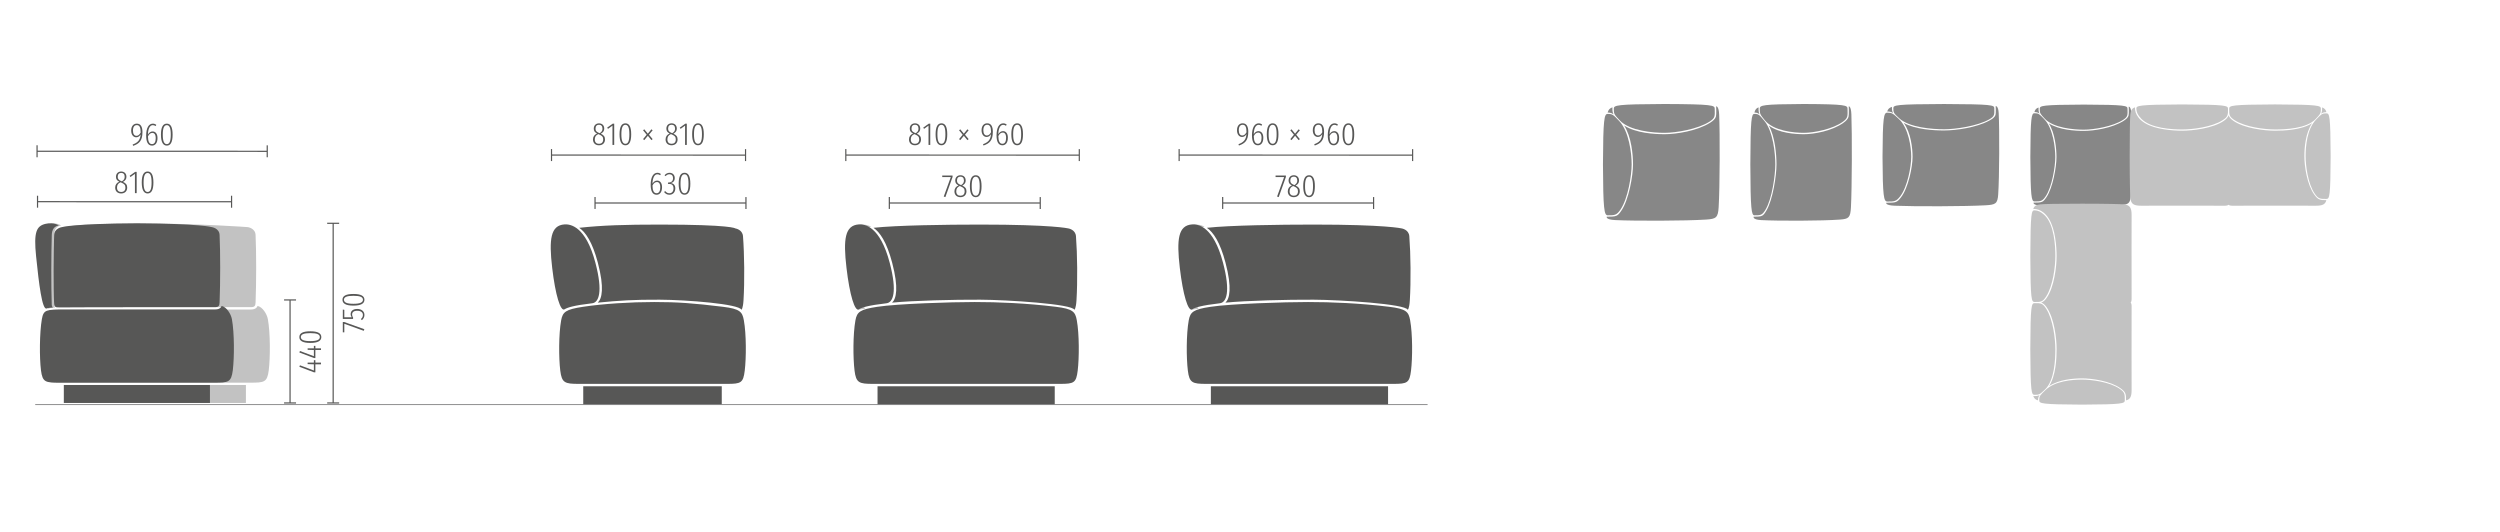 <?xml version="1.0" encoding="UTF-8"?>
<svg xmlns="http://www.w3.org/2000/svg" xmlns:xlink="http://www.w3.org/1999/xlink" version="1.1" id="uuid-61f0be73-f01f-48c4-bc0e-84032b26c7ae" x="0px" y="0px" viewBox="0 0 1420 302" style="enable-background:new 0 0 1420 302;" xml:space="preserve">
<style type="text/css">
	.st0{fill:#878787;}
	.st1{fill:#C2C2C2;}
	.st2{fill:none;stroke:#808081;stroke-width:0.5;}
	.st3{fill:#575756;}
	.st4{fill:none;stroke:#575756;stroke-width:0.68;stroke-miterlimit:3.86;}
	.st5{fill:none;stroke:#575756;stroke-width:0.67;stroke-miterlimit:3.86;}
</style>
<g>
	<g>
		<path class="st0" d="M1167.4,89.23c0-5.3-1.25-16.33-6.22-21.49c-2.87-2.97-3.11-3.41-5.62-3.42c-1.7-0.01-2.24,2.48-2.33,24.92    c0.1,22.44,0.63,25.14,2.33,25.17c3.61,0.06,4.5-0.17,6.33-2.84C1165.61,106.13,1167.4,94.53,1167.4,89.23"></path>
		<path class="st0" d="M1183.61,73.66c-5.65,0-17.23-0.94-22.14-6.21c-2.62-2.81-2.91-3.08-2.89-5.69    c0.02-1.71,1.11-2.25,25.04-2.35c23.93,0.1,24.78,0.63,24.81,2.35c0.06,3.63,0.3,4.52-2.55,6.36    C1200.08,71.86,1189.26,73.66,1183.61,73.66"></path>
		<path class="st0" d="M1155.54,63.64c1.32,0.04,2.03,0.23,2.91,0.89c-0.49-0.88-0.64-1.97-0.54-3.47    C1156.61,61.49,1155.89,62.27,1155.54,63.64"></path>
		<path class="st0" d="M1209.02,65.64c-0.3,1.12-1.34,2.08-2.94,3.08c-6.46,4.04-16.67,5.63-22.47,5.63    c-4.99,0-14.16-0.53-19.93-4.3c3.61,5.51,4.4,14.51,4.4,19.18c0,5.56-2.07,17.49-5.74,22.86c-1.95,2.85-2.41,3-7.24,3    c0,0-0.76,1.44,4.21,1.68c9.73,0.47,34.86,0.4,44.81-0.25c4.94-0.32,5.92-0.87,6.24-6.07c0.59-9.68,0.67-36.4,0.25-45.87    c-0.19-4.24-1.5-4-1.5-4S1209.32,64.53,1209.02,65.64"></path>
		<path class="st1" d="M1182.57,215.61c-5.48,0-15.41,0.77-20.74,5.95c-3.07,2.98-3.53,3.23-3.54,5.84    c-0.01,1.77,1.08,2.32,24.29,2.43c23.22-0.1,24.28-0.66,24.31-2.43c0.06-3.75-0.17-4.68-2.94-6.58    C1198.32,216.94,1188.06,215.61,1182.57,215.61"></path>
		<path class="st1" d="M1167.44,198.24c0,5.88-0.46,17.92-5.91,23.02c-2.91,2.73-3.19,3.03-5.89,3c-1.77-0.02-2.32-1.15-2.43-26.03    c0.1-24.88,0.66-26.01,2.43-26.04c3.75-0.07,4.68,0.19,6.58,3.15c3.87,6.03,5.21,17.03,5.21,22.9"></path>
		<path class="st1" d="M1157.6,227.42c0.04-1.38,0.24-2.12,0.92-3.04c-0.92,0.51-2.05,0.66-3.61,0.56    C1155.35,226.3,1156.17,227.05,1157.6,227.42"></path>
		<path class="st1" d="M1167.44,145.48c0-5.88-0.64-18.01-6.15-23.27c-2.13-2.03-3.7-2.67-5.64-2.75    c-1.77-0.08-2.32,1.15-2.43,26.03c0.1,24.88,0.66,26.01,2.43,26.04c3.75,0.07,4.68-0.19,6.58-3.15    C1166.1,162.34,1167.44,151.35,1167.44,145.48"></path>
		<path class="st1" d="M1163.87,124.43c3.6,5.9,4.28,15.86,4.28,21.05c0,6.03-1.35,17.5-5.61,23.69c-1.11,1.61-2.03,2.27-3.16,2.69    l0,0c1.13,0.42,2.08,1.18,3.19,2.79c4.26,6.2,5.58,17.56,5.58,23.6c0,5.19-0.37,15.05-4.28,21.05c5.7-3.75,13.87-4.38,18.71-4.38    c5.64,0,16.2,1.47,21.99,5.72c2.74,2.01,3.07,3.03,3.03,6.77l0,0c2.37-0.59,3.15-2.13,3.15-5.89c0-14.58-0.07-21.34,0-47.79    c0-1.35-0.54-1.87-0.54-1.87s0.54-0.52,0.54-1.87c-0.07-26.45,0-33.21,0-47.79c0-3.76-0.78-5.29-3.15-5.89l0,0l0,0    c-0.37-0.09-0.78-0.16-1.24-0.22c-1.21-0.14-9.79-0.39-23.73-0.39s-21.65,0.15-23.75,0.39c-2.22,0.25-3.53,0.92-3.99,2.66    c0,0,5.01-0.81,8.97,5.67"></path>
		<path class="st1" d="M1309.59,88.67c0-5.48,0.77-15.41,5.95-20.74c2.98-3.07,3.23-3.53,5.84-3.54c1.77-0.01,2.32,1.08,2.43,24.29    c-0.1,23.22-0.66,24.28-2.43,24.31c-3.75,0.06-4.68-0.18-6.58-2.94C1310.92,104.42,1309.59,94.16,1309.59,88.67"></path>
		<path class="st1" d="M1292.23,73.54c5.88,0,17.91-0.46,23.02-5.91c2.73-2.91,3.03-3.18,3-5.89c-0.02-1.77-1.16-2.32-26.03-2.43    c-24.88,0.1-26.01,0.66-26.04,2.43c-0.07,3.75,0.19,4.68,3.15,6.58C1275.37,72.2,1286.36,73.53,1292.23,73.54"></path>
		<path class="st1" d="M1321.41,63.7c-1.38,0.04-2.12,0.24-3.04,0.92c0.51-0.92,0.66-2.05,0.56-3.61    C1320.28,61.45,1321.04,62.27,1321.41,63.7"></path>
		<path class="st1" d="M1239.46,73.54c-5.88,0-18.01-0.64-23.27-6.15c-2.03-2.13-2.66-3.7-2.75-5.64    c-0.08-1.77,1.16-2.32,26.03-2.43c24.88,0.1,26.01,0.66,26.04,2.43c0.07,3.75-0.19,4.68-3.15,6.58    C1256.32,72.21,1245.33,73.54,1239.46,73.54"></path>
		<path class="st1" d="M1218.41,69.96c5.9,3.61,15.86,4.28,21.05,4.28c6.04,0,17.5-1.35,23.69-5.61c1.61-1.11,2.27-2.03,2.69-3.16    l0,0c0.41,1.13,1.17,2.08,2.78,3.19c6.2,4.26,17.56,5.58,23.6,5.58c5.19,0,15.05-0.37,21.05-4.28c-3.75,5.7-4.39,13.87-4.39,18.71    c0,5.64,1.47,16.2,5.72,21.99c2.01,2.74,3.03,3.07,6.77,3.03l0,0c-0.6,2.38-2.14,3.15-5.89,3.15c-14.58,0-21.34-0.07-47.79,0    c-1.35,0-1.87-0.54-1.87-0.54s-0.52,0.54-1.87,0.54c-26.45-0.07-33.21,0-47.79,0c-3.76,0-5.3-0.78-5.89-3.15l0,0l0,0    c-0.09-0.37-0.16-0.78-0.22-1.24c-0.14-1.21-0.39-9.79-0.39-23.73s0.15-21.65,0.39-23.75c0.25-2.23,0.92-3.53,2.66-3.99    c0,0-0.81,5.01,5.67,8.97"></path>
		<path class="st0" d="M926.78,93.35c0-6.09-1.43-18.78-7.16-24.71c-3.3-3.41-3.57-3.92-6.46-3.94c-1.96-0.01-2.57,2.85-2.68,28.66    c0.11,25.8,0.72,28.91,2.68,28.94c4.15,0.07,5.17-0.19,7.28-3.27C924.72,112.77,926.78,99.44,926.78,93.35"></path>
		<path class="st0" d="M945.42,75.45c-6.5,0-19.82-1.08-25.47-7.14c-3.02-3.24-3.35-3.54-3.32-6.54c0.02-1.97,1.28-2.58,28.8-2.7    c27.52,0.11,28.5,0.73,28.53,2.7c0.08,4.17,0.34,5.2-2.93,7.31C964.36,73.38,951.92,75.45,945.42,75.45"></path>
		<path class="st0" d="M913.14,63.93c1.52,0.04,2.33,0.26,3.35,1.02c-0.56-1.01-0.73-2.27-0.62-3.99    C914.38,61.45,913.55,62.35,913.14,63.93"></path>
		<path class="st0" d="M974.65,66.22c-0.35,1.29-1.55,2.39-3.38,3.54c-7.43,4.65-19.17,6.47-25.85,6.47    c-5.74,0-16.28-0.61-22.92-4.95c4.15,6.33,5.06,16.69,5.06,22.06c0,6.4-2.38,20.12-6.61,26.29c-2.24,3.27-2.77,3.45-8.32,3.45    c0,0-0.87,1.66,4.85,1.93c11.19,0.54,40.09,0.46,51.54-0.29c5.67-0.37,6.81-1,7.17-6.98c0.68-11.13,0.77-41.86,0.29-52.75    c-0.22-4.88-1.72-4.6-1.72-4.6s0.24,4.54-0.11,5.82"></path>
		<path class="st0" d="M1008.37,93.35c0-6.09-1.25-18.78-6.23-24.71c-2.87-3.41-3.11-3.92-5.62-3.94c-1.7-0.01-2.23,2.85-2.33,28.66    c0.1,25.8,0.63,28.91,2.33,28.94c3.61,0.07,4.5-0.19,6.33-3.27C1006.58,112.77,1008.36,99.44,1008.37,93.35"></path>
		<path class="st0" d="M1024.58,75.45c-5.65,0-17.23-1.08-22.15-7.14c-2.63-3.24-2.91-3.54-2.89-6.54c0.02-1.97,1.11-2.58,25.04-2.7    c23.93,0.11,24.78,0.73,24.82,2.7c0.06,4.17,0.3,5.2-2.55,7.31C1041.04,73.38,1030.23,75.45,1024.58,75.45"></path>
		<path class="st0" d="M996.51,63.93c1.32,0.04,2.03,0.26,2.91,1.02c-0.49-1.01-0.64-2.27-0.54-3.99    C997.58,61.45,996.86,62.35,996.51,63.93"></path>
		<path class="st0" d="M1050,66.22c-0.3,1.29-1.34,2.39-2.94,3.54c-6.46,4.65-16.67,6.47-22.48,6.47c-4.99,0-14.16-0.61-19.93-4.95    c3.61,6.33,4.4,16.69,4.4,22.06c0,6.4-2.07,20.12-5.74,26.29c-1.95,3.27-2.41,3.45-7.24,3.45c0,0-0.76,1.66,4.21,1.93    c9.73,0.54,34.87,0.46,44.82-0.29c4.94-0.37,5.92-1,6.24-6.98c0.59-11.13,0.67-41.86,0.25-52.75c-0.19-4.88-1.5-4.6-1.5-4.6    s0.21,4.54-0.09,5.82"></path>
		<path class="st0" d="M1085.57,89.1c0-5.34-1.43-16.45-7.16-21.65c-3.3-2.99-3.57-3.43-6.46-3.45c-1.96-0.01-2.57,2.5-2.68,25.11    c0.11,22.61,0.72,25.33,2.68,25.36c4.15,0.06,5.17-0.17,7.28-2.86c4.28-5.48,6.34-17.17,6.34-22.5"></path>
		<path class="st0" d="M1104.2,73.42c-6.5,0-19.82-0.95-25.47-6.25c-3.02-2.83-3.35-3.1-3.32-5.73c0.02-1.72,1.28-2.26,28.8-2.36    c27.52,0.1,28.5,0.64,28.53,2.36c0.07,3.65,0.34,4.56-2.93,6.41c-6.67,3.77-19.11,5.58-25.61,5.58"></path>
		<path class="st0" d="M1071.93,63.32c1.52,0.04,2.33,0.23,3.35,0.89c-0.56-0.89-0.73-1.99-0.62-3.5    C1073.17,61.14,1072.34,61.93,1071.93,63.32"></path>
		<path class="st0" d="M1133.43,65.34c-0.35,1.13-1.55,2.09-3.38,3.1c-7.43,4.07-19.17,5.67-25.85,5.67    c-5.74,0-16.28-0.53-22.92-4.33c4.15,5.55,5.06,14.62,5.06,19.33c0,5.6-2.38,17.62-6.61,23.03c-2.24,2.87-2.77,3.02-8.32,3.02    c0,0-0.87,1.45,4.85,1.7c11.19,0.48,40.09,0.4,51.54-0.25c5.67-0.32,6.81-0.88,7.17-6.12c0.68-9.76,0.77-36.67,0.29-46.21    c-0.22-4.27-1.72-4.03-1.72-4.03S1133.78,64.23,1133.43,65.34"></path>
	</g>
</g>
<line class="st2" x1="20" y1="229.82" x2="810.87" y2="229.82"></line>
<rect x="331.28" y="219.4" class="st3" width="78.68" height="10.21"></rect>
<g>
	<g>
		<path class="st3" d="M371.58,218.04h41.44c7.88,0,9.14-0.58,9.99-7.52c0.88-7.17,0.92-20.75-0.5-28.57    c-0.88-4.83-2.15-6.5-11.88-7.69c-16.86-2.06-25.86-2.71-39.05-2.71s-28.86,0.95-40.52,2.73c-9.69,1.48-11.45,2.85-12.33,7.67    c-1.42,7.82-1.38,21.4-0.5,28.57c0.85,6.95,2.6,7.52,10.47,7.52L371.58,218.04L371.58,218.04z"></path>
		<path class="st3" d="M320.62,127.46c3.19-0.23,12.05,0.84,17.56,21.76c4.42,16.77,1.88,22.6-1.78,23.03    c-10.61,1.23-14.2,2.45-15.72,3.43c-2.3,1.49-5.24-8.14-7.04-23.56C311.73,135.77,312.76,128.04,320.62,127.46"></path>
		<path class="st3" d="M329,129.39c13.11-1.43,26.31-1.83,45.7-1.83c41.07,0,42.92,2.17,42.92,2.17s4.1,0.58,4.4,4.44    c0.8,10.26,0.95,25.68,0.3,36.29c-0.3,5-1.19,5.5-1.19,5.5c-1.16-3.31-30.95-5.65-46.44-5.74c-14.73-0.08-23.25,0.51-35.16,1.68    c2.37-2.19,3.85-8.24,0.05-22.68C336.48,137.45,332.61,131.9,329,129.39"></path>
	</g>
</g>
<path class="st4" d="M423.7,118.72v-6.8 M337.98,118.69v-6.8 M337.98,115.29l85.72,0.03"></path>
<g>
	<path class="st3" d="M376.04,106.35c0,2.79-1.3,4.27-3.1,4.27c-2.43,0-3.35-2.32-3.35-5.64c0-4.36,1.46-6.84,3.82-6.84   c0.81,0,1.42,0.27,1.96,0.72l-0.43,0.67c-0.49-0.36-0.95-0.54-1.55-0.54c-1.69,0-2.7,2.05-2.79,5.33c0.65-1.1,1.55-1.75,2.67-1.75   C374.78,102.57,376.04,103.76,376.04,106.35z M375.03,106.38c0-2.14-0.81-2.99-1.91-2.99s-1.91,0.77-2.5,1.98   c0.05,2.83,0.7,4.39,2.32,4.39C374.33,109.76,375.03,108.48,375.03,106.38L375.03,106.38z"></path>
	<path class="st3" d="M383.26,101.14c0,1.64-0.88,2.54-2.25,2.85c1.46,0.13,2.56,1.12,2.56,3.01c0,2.09-1.31,3.62-3.33,3.62   c-1.3,0-2.23-0.52-3.06-1.57l0.65-0.52c0.76,0.88,1.42,1.24,2.39,1.24c1.42,0,2.32-1.06,2.32-2.77c0-1.93-1.08-2.54-2.47-2.54h-0.7   l0.13-0.81h0.52c1.13,0,2.27-0.76,2.27-2.45c0-1.42-0.79-2.23-2.02-2.23c-0.83,0-1.51,0.31-2.25,1.08l-0.56-0.54   c0.86-0.94,1.76-1.37,2.88-1.37c1.8,0,2.92,1.31,2.92,3.01L383.26,101.14z"></path>
</g>
<path class="st3" d="M392.11,104.38c0,4.27-1.15,6.23-3.29,6.23s-3.33-2-3.33-6.25s1.15-6.23,3.33-6.23S392.11,100.11,392.11,104.38  z M386.53,104.37c0,3.89,0.81,5.4,2.29,5.4s2.25-1.48,2.25-5.38s-0.77-5.4-2.25-5.4S386.53,100.48,386.53,104.37z"></path>
<path class="st5" d="M423.47,91.5v-6.8 M313.26,91.48v-6.8 M313.26,88.08l110.21,0.03"></path>
<rect x="37.55" y="218.67" class="st1" width="102.13" height="10.21"></rect>
<g>
	<g>
		<path class="st1" d="M79.13,217.35H35.18c-7.99,0-9.75-0.1-10.62-7.04c-0.89-7.17-0.84-21.21,0.51-29.05    c0.94-5.44,2.63-5.44,12.56-5.44h41.49h-0.17h63.53c3.38,0,3.81-2.06,3.81-2.06c2.85,0.62,5.3,4.55,5.85,7.5    c1.44,7.82,1.4,21.88,0.51,29.05c-0.87,6.95-2.63,7.04-10.62,7.04H78.95h0.17H79.13z"></path>
		<path class="st1" d="M79.05,174.46c17.68-0.03,57.68,0,63.43,0c2.12,0,2.62-0.69,2.69-2.67c0.45-11.38,0.45-28.48,0-38.34    c-0.18-3.87-4.4-4.44-4.4-4.44s-25.39-1.98-61.72-2.16c-36.33,0.18-42.59,2.16-42.59,2.16s-4.25,0.57-4.4,4.44    c-0.41,10.48-0.57,30.04,0,39.31c0.09,1.46,0.98,1.83,1.89,1.82C39.69,174.55,61.36,174.43,79.05,174.46"></path>
		<path class="st1" d="M31.35,174.65c-1.56,0.11-2.82,0.25-3.54,0.57c-2.6,1.12-4.44-14.19-6.02-29.64    c-1.43-13.94,0.22-17.22,5.4-18.45c1.37-0.33,5.17-0.7,7.52,0.96c-2.65,0.33-3.92,2.35-4.01,5.36    c-0.32,10.94-0.39,28.47-0.02,39.7C30.71,174.18,31.36,174.65,31.35,174.65"></path>
	</g>
</g>
<rect x="36.25" y="218.67" class="st3" width="83" height="10.21"></rect>
<g>
	<g>
		<path class="st3" d="M77.84,217.35H33.89c-7.99,0-9.75-0.1-10.62-7.04c-0.89-7.17-0.84-21.21,0.51-29.05    c0.94-5.44,2.63-5.44,12.56-5.44h41.49h-0.17h44.4c3.38,0,3.81-2.06,3.81-2.06c2.85,0.62,5.3,4.55,5.85,7.5    c1.44,7.82,1.4,21.88,0.51,29.05c-0.87,6.95-2.63,7.04-10.62,7.04H77.66h0.17H77.84z"></path>
		<path class="st3" d="M77.75,174.46c17.68-0.03,38.55,0,44.29,0c2.12,0,2.62-0.69,2.69-2.67c0.45-11.38,0.45-28.48,0-38.34    c-0.18-3.87-4.4-4.44-4.4-4.44s-6.26-1.98-42.59-2.16c-36.33,0.18-42.59,2.16-42.59,2.16s-4.25,0.57-4.4,4.44    c-0.41,10.48-0.57,30.04,0,39.31c0.09,1.46,0.98,1.83,1.89,1.82C38.38,174.55,60.05,174.43,77.75,174.46"></path>
		<path class="st3" d="M30.06,174.65c-1.56,0.11-2.82,0.25-3.54,0.57c-2.6,1.12-4.44-14.19-6.02-29.64    c-1.43-13.94,0.22-17.22,5.4-18.45c1.37-0.33,5.17-0.7,7.52,0.96c-2.65,0.33-3.92,2.35-4.01,5.36    c-0.32,10.94-0.39,28.47-0.02,39.7C29.42,174.18,30.07,174.65,30.06,174.65"></path>
	</g>
</g>
<path class="st4" d="M131.53,117.99v-6.8 M21.32,117.97v-6.8 M21.32,114.56l110.21,0.03"></path>
<g>
	<path class="st3" d="M72.25,106.56c0,2.07-1.4,3.33-3.44,3.33s-3.39-1.31-3.39-3.31c0-1.6,0.81-2.72,2.32-3.39   c-1.31-0.65-1.87-1.44-1.87-2.75c0-2.02,1.42-3.02,2.97-3.02s2.97,0.94,2.97,3.01c0,1.28-0.59,2.11-1.94,2.88   c1.64,0.74,2.38,1.64,2.38,3.26L72.25,106.56z M71.23,106.56c0-1.49-0.63-2.09-2.27-2.81l-0.52-0.22   c-1.37,0.63-1.98,1.55-1.98,3.04c0,1.71,0.97,2.48,2.38,2.48S71.23,108.26,71.23,106.56L71.23,106.56z M68.72,102.79l0.5,0.22   c1.12-0.7,1.6-1.44,1.6-2.57c0-1.55-0.81-2.23-1.98-2.23s-1.98,0.68-1.98,2.23c0,1.3,0.61,1.78,1.85,2.36L68.72,102.79z"></path>
	<path class="st3" d="M77.63,109.69h-0.99V98.72l-2.54,1.84l-0.47-0.7l3.15-2.25h0.85V109.69z"></path>
</g>
<path class="st3" d="M87.14,103.66c0,4.27-1.15,6.23-3.29,6.23s-3.33-2-3.33-6.25s1.15-6.23,3.33-6.23S87.14,99.39,87.14,103.66z   M81.56,103.64c0,3.89,0.81,5.4,2.29,5.4s2.25-1.48,2.25-5.38s-0.77-5.4-2.25-5.4S81.56,99.75,81.56,103.64z"></path>
<path class="st4" d="M185.84,126.83h6.8 M189.24,126.83v102.05 M185.84,228.88h6.8"></path>
<g>
	<path class="st3" d="M195.51,182.9l11.43,4.09l-0.31,0.92l-11.06-4v4.86h-0.86v-5.87H195.51L195.51,182.9z"></path>
	<path class="st3" d="M195.57,175.98v4.21h4.18c-0.34-0.5-0.58-1.06-0.58-1.78c0-1.76,1.37-2.93,3.74-2.93s4.09,1.33,4.09,3.4   c0,1.26-0.54,2.2-1.46,2.97l-0.56-0.63c0.76-0.65,1.15-1.33,1.15-2.34c0-1.46-1.19-2.36-3.24-2.36s-2.9,0.88-2.9,2.14   c0,0.7,0.2,1.15,0.56,1.73v0.76h-5.83v-5.33L195.57,175.98L195.57,175.98z"></path>
	<path class="st3" d="M200.77,166.97c4.27,0,6.23,1.15,6.23,3.29s-2,3.33-6.25,3.33s-6.23-1.15-6.23-3.33   S196.5,166.97,200.77,166.97z M200.75,172.55c3.89,0,5.4-0.81,5.4-2.29s-1.48-2.25-5.38-2.25s-5.4,0.77-5.4,2.25   S196.87,172.55,200.75,172.55z"></path>
</g>
<path class="st4" d="M161.35,170.37h6.8 M164.75,170.37v58.51 M161.35,228.88h6.8"></path>
<g>
	<path class="st3" d="M179.13,204.58v1.39h3.19v0.97h-3.19v4.55h-0.77l-8.32-3.15l0.32-0.86l7.92,2.97v-3.51l-3.55-0.13v-0.85h3.55   v-1.39L179.13,204.58L179.13,204.58z"></path>
	<path class="st3" d="M179.13,196.45v1.39h3.19v0.97h-3.19v4.56h-0.77l-8.32-3.15l0.32-0.86l7.92,2.97v-3.51l-3.55-0.12v-0.85h3.55   v-1.39h0.85L179.13,196.45z"></path>
	<path class="st3" d="M176.28,188.17c4.27,0,6.23,1.15,6.23,3.29s-2,3.33-6.25,3.33s-6.23-1.15-6.23-3.33   S172.01,188.17,176.28,188.17z M176.26,193.75c3.89,0,5.4-0.81,5.4-2.29s-1.48-2.25-5.38-2.25s-5.4,0.77-5.4,2.25   S172.38,193.75,176.26,193.75z"></path>
</g>
<path class="st4" d="M151.79,89.34v-6.8 M21.05,89.32v-6.8 M21.05,85.91l130.75,0.03"></path>
<g>
	<path class="st3" d="M80.91,75.11c0,4.83-1.85,6.54-5.31,7.74l-0.25-0.77c2.74-0.97,4.34-2.45,4.52-5.71   c-0.58,1.01-1.42,1.62-2.48,1.62c-1.62,0-2.88-1.42-2.88-3.8c0-2.61,1.39-3.96,3.19-3.96c2.2,0,3.22,1.75,3.22,4.88H80.91z    M79.9,75.31c0-2.97-0.65-4.25-2.18-4.25c-1.35,0-2.2,0.99-2.2,3.15c0,1.94,0.79,2.93,2.02,2.93   C78.51,77.14,79.25,76.49,79.9,75.31L79.9,75.31z"></path>
	<path class="st3" d="M89.46,78.44c0,2.79-1.3,4.27-3.1,4.27c-2.43,0-3.35-2.32-3.35-5.64c0-4.36,1.46-6.84,3.82-6.84   c0.81,0,1.42,0.27,1.96,0.72l-0.43,0.67c-0.49-0.36-0.95-0.54-1.55-0.54c-1.69,0-2.7,2.05-2.79,5.33c0.65-1.1,1.55-1.75,2.67-1.75   C88.2,74.66,89.46,75.85,89.46,78.44z M88.45,78.48c0-2.14-0.81-2.99-1.91-2.99s-1.91,0.77-2.5,1.98c0.05,2.83,0.7,4.39,2.32,4.39   C87.75,81.86,88.45,80.58,88.45,78.48z"></path>
	<path class="st3" d="M98.04,76.48c0,4.27-1.15,6.23-3.29,6.23s-3.33-2-3.33-6.25s1.15-6.23,3.33-6.23S98.04,72.21,98.04,76.48z    M92.46,76.46c0,3.89,0.81,5.4,2.29,5.4S97,80.38,97,76.48s-0.77-5.4-2.25-5.4S92.46,72.57,92.46,76.46z"></path>
</g>
<g>
	<path class="st3" d="M343.64,79.2c0,2.07-1.4,3.33-3.44,3.33s-3.39-1.31-3.39-3.31c0-1.6,0.81-2.72,2.32-3.39   c-1.31-0.65-1.87-1.44-1.87-2.75c0-2.02,1.42-3.02,2.97-3.02s2.97,0.94,2.97,3.01c0,1.28-0.59,2.11-1.94,2.88   c1.64,0.74,2.38,1.64,2.38,3.26V79.2z M342.61,79.2c0-1.49-0.63-2.09-2.27-2.81l-0.52-0.22c-1.37,0.63-1.98,1.55-1.98,3.04   c0,1.71,0.97,2.48,2.38,2.48S342.61,80.9,342.61,79.2L342.61,79.2z M340.11,75.44l0.5,0.22c1.12-0.7,1.6-1.44,1.6-2.57   c0-1.55-0.81-2.23-1.98-2.23s-1.98,0.68-1.98,2.23c0,1.3,0.61,1.78,1.85,2.36L340.11,75.44z"></path>
	<path class="st3" d="M348.87,82.33h-0.99V71.36l-2.54,1.84l-0.47-0.7l3.15-2.25h0.85V82.33z"></path>
	<path class="st3" d="M358.52,76.3c0,4.27-1.15,6.23-3.29,6.23s-3.33-2-3.33-6.25s1.15-6.23,3.33-6.23S358.52,72.03,358.52,76.3z    M352.94,76.28c0,3.89,0.81,5.4,2.29,5.4s2.25-1.48,2.25-5.38s-0.77-5.4-2.25-5.4S352.94,72.39,352.94,76.28z"></path>
</g>
<polygon class="st3" points="370.7,74 368.61,76.51 370.7,79.02 370,79.59 367.98,77.13 365.95,79.59 365.26,79.02 367.32,76.53   365.26,74 365.95,73.44 367.96,75.93 370,73.44 "></polygon>
<g>
	<path class="st3" d="M384.87,79.19c0,2.07-1.4,3.33-3.44,3.33s-3.39-1.31-3.39-3.31c0-1.6,0.81-2.72,2.32-3.39   c-1.31-0.65-1.87-1.44-1.87-2.75c0-2.02,1.42-3.02,2.97-3.02s2.97,0.94,2.97,3.01c0,1.28-0.59,2.11-1.94,2.88   c1.64,0.74,2.38,1.64,2.38,3.26V79.19z M383.85,79.19c0-1.49-0.63-2.09-2.27-2.81l-0.52-0.22c-1.37,0.63-1.98,1.55-1.98,3.04   c0,1.71,0.97,2.48,2.38,2.48S383.85,80.89,383.85,79.19L383.85,79.19z M381.34,75.43l0.5,0.22c1.12-0.7,1.6-1.44,1.6-2.57   c0-1.55-0.81-2.23-1.98-2.23s-1.98,0.68-1.98,2.23c0,1.3,0.61,1.78,1.85,2.36L381.34,75.43z"></path>
	<path class="st3" d="M390.11,82.32h-0.99V71.35l-2.54,1.84l-0.47-0.7l3.15-2.25h0.85V82.32z"></path>
	<path class="st3" d="M399.76,76.29c0,4.27-1.15,6.23-3.29,6.23s-3.33-2-3.33-6.25s1.15-6.23,3.33-6.23S399.76,72.02,399.76,76.29z    M394.18,76.27c0,3.89,0.81,5.4,2.29,5.4s2.25-1.48,2.25-5.38s-0.77-5.4-2.25-5.4S394.18,72.38,394.18,76.27z"></path>
</g>
<g>
	<g>
		<path class="st1" d="M491.44,175.38c-1.56,0.11-2.82,0.25-3.54,0.57c-2.6,1.12-4.44-14.19-6.02-29.64    c-1.43-13.94,0.22-17.22,5.4-18.45c1.37-0.33,5.17-0.7,7.52,0.96c-2.65,0.33-3.92,2.35-4.01,5.36    c-0.32,10.94-0.39,28.47-0.02,39.7C490.8,174.91,491.45,175.38,491.44,175.38"></path>
	</g>
</g>
<g>
	<path class="st3" d="M541.06,100.52l-4.09,11.43l-0.92-0.31l4-11.06h-4.86v-0.86h5.87V100.52L541.06,100.52z"></path>
	<path class="st3" d="M548.95,108.67c0,2.07-1.4,3.33-3.44,3.33s-3.39-1.31-3.39-3.31c0-1.6,0.81-2.72,2.32-3.39   c-1.31-0.65-1.87-1.44-1.87-2.75c0-2.02,1.42-3.02,2.97-3.02s2.97,0.94,2.97,3.01c0,1.28-0.59,2.11-1.94,2.88   c1.64,0.74,2.38,1.64,2.38,3.26L548.95,108.67z M547.92,108.67c0-1.49-0.63-2.09-2.27-2.81l-0.52-0.22   c-1.37,0.63-1.98,1.55-1.98,3.04c0,1.71,0.97,2.48,2.38,2.48S547.92,110.37,547.92,108.67L547.92,108.67z M545.42,104.91l0.5,0.22   c1.12-0.7,1.6-1.44,1.6-2.57c0-1.55-0.81-2.23-1.98-2.23s-1.98,0.68-1.98,2.23c0,1.3,0.61,1.78,1.85,2.36L545.42,104.91z"></path>
	<path class="st3" d="M557.52,105.78c0,4.27-1.15,6.23-3.29,6.23s-3.33-2-3.33-6.25s1.15-6.23,3.33-6.23   S557.52,101.51,557.52,105.78z M551.93,105.76c0,3.89,0.81,5.4,2.29,5.4s2.25-1.48,2.25-5.38s-0.77-5.4-2.25-5.4   S551.93,101.87,551.93,105.76z"></path>
</g>
<rect x="498.44" y="219.4" class="st3" width="100.65" height="10.21"></rect>
<g>
	<g>
		<path class="st3" d="M553.62,218.04h48.52c7.88,0,9.14-0.58,9.99-7.52c0.88-7.17,0.92-20.75-0.5-28.57    c-0.88-4.83-2.15-6.5-11.88-7.69c-16.86-2.06-32.95-2.71-46.14-2.71s-43.75,0.95-55.4,2.73c-9.69,1.48-11.45,2.85-12.33,7.67    c-1.42,7.82-1.39,21.4-0.5,28.57c0.85,6.95,2.6,7.52,10.47,7.52h57.76L553.62,218.04z"></path>
		<path class="st3" d="M487.78,127.46c3.19-0.23,12.05,0.84,17.56,21.76c4.42,16.77,1.88,22.6-1.78,23.03    c-10.61,1.23-14.2,2.45-15.72,3.43c-2.3,1.49-5.24-8.14-7.04-23.56C478.89,135.77,479.92,128.04,487.78,127.46"></path>
		<path class="st3" d="M496.16,129.39c13.11-1.43,41.19-1.83,60.58-1.83c41.07,0,50.01,2.17,50.01,2.17s4.1,0.58,4.4,4.44    c0.79,10.26,0.95,25.68,0.3,36.29c-0.3,5-1.19,5.5-1.19,5.5c-1.16-3.31-38.04-5.65-53.52-5.74c-14.73-0.08-38.13,0.51-50.04,1.68    c2.37-2.19,3.85-8.24,0.05-22.68C503.65,137.45,499.78,131.9,496.16,129.39"></path>
	</g>
</g>
<path class="st4" d="M590.86,118.72v-6.8 M505.14,118.69v-6.8 M505.14,115.29l85.72,0.03"></path>
<path class="st5" d="M613.04,91.5v-6.8 M480.42,91.48v-6.8 M480.42,88.08l132.62,0.03"></path>
<g>
	<path class="st3" d="M523.13,79.19c0,2.07-1.4,3.33-3.44,3.33s-3.39-1.31-3.39-3.31c0-1.6,0.81-2.72,2.32-3.39   c-1.31-0.65-1.87-1.44-1.87-2.75c0-2.02,1.42-3.02,2.97-3.02s2.97,0.94,2.97,3.01c0,1.28-0.59,2.11-1.94,2.88   c1.64,0.74,2.38,1.64,2.38,3.26L523.13,79.19z M522.1,79.19c0-1.49-0.63-2.09-2.27-2.81l-0.52-0.22c-1.37,0.63-1.98,1.55-1.98,3.04   c0,1.71,0.97,2.48,2.38,2.48S522.1,80.89,522.1,79.19L522.1,79.19z M519.6,75.43l0.5,0.22c1.12-0.7,1.6-1.44,1.6-2.57   c0-1.55-0.81-2.23-1.98-2.23s-1.98,0.68-1.98,2.23c0,1.3,0.61,1.78,1.85,2.36L519.6,75.43z"></path>
	<path class="st3" d="M528.39,82.32h-0.99V71.35l-2.54,1.84l-0.47-0.7l3.15-2.25h0.85L528.39,82.32L528.39,82.32z"></path>
	<path class="st3" d="M538.04,76.29c0,4.27-1.15,6.23-3.29,6.23s-3.33-2-3.33-6.25s1.15-6.23,3.33-6.23S538.04,72.02,538.04,76.29z    M532.45,76.27c0,3.89,0.81,5.4,2.29,5.4s2.25-1.48,2.25-5.38s-0.77-5.4-2.25-5.4S532.45,72.38,532.45,76.27z"></path>
</g>
<polygon class="st3" points="550.18,74 548.1,76.51 550.18,79.02 549.49,79.59 547.46,77.13 545.44,79.59 544.75,79.02   546.81,76.53 544.75,74 545.44,73.44 547.45,75.93 549.49,73.44 "></polygon>
<g>
	<path class="st3" d="M563.93,74.92c0,4.83-1.85,6.54-5.31,7.74l-0.25-0.77c2.74-0.97,4.34-2.45,4.52-5.71   c-0.58,1.01-1.42,1.62-2.48,1.62c-1.62,0-2.88-1.42-2.88-3.8c0-2.61,1.39-3.96,3.19-3.96c2.2,0,3.22,1.75,3.22,4.88H563.93z    M562.92,75.12c0-2.97-0.65-4.25-2.18-4.25c-1.35,0-2.2,0.99-2.2,3.15c0,1.94,0.79,2.93,2.02,2.93   C561.53,76.95,562.27,76.3,562.92,75.12L562.92,75.12z"></path>
	<path class="st3" d="M572.48,78.26c0,2.79-1.3,4.27-3.1,4.27c-2.43,0-3.35-2.32-3.35-5.64c0-4.36,1.46-6.84,3.82-6.84   c0.81,0,1.42,0.27,1.96,0.72l-0.43,0.67c-0.49-0.36-0.95-0.54-1.55-0.54c-1.69,0-2.7,2.05-2.79,5.33c0.65-1.1,1.55-1.75,2.67-1.75   C571.22,74.48,572.48,75.67,572.48,78.26L572.48,78.26z M571.47,78.29c0-2.14-0.81-2.99-1.91-2.99s-1.91,0.77-2.5,1.98   c0.05,2.83,0.7,4.39,2.32,4.39C570.77,81.67,571.47,80.39,571.47,78.29L571.47,78.29z"></path>
	<path class="st3" d="M581.06,76.29c0,4.27-1.15,6.23-3.29,6.23s-3.33-2-3.33-6.25s1.15-6.23,3.33-6.23S581.06,72.02,581.06,76.29z    M575.48,76.27c0,3.89,0.81,5.4,2.29,5.4s2.25-1.48,2.25-5.38s-0.77-5.4-2.25-5.4S575.48,72.38,575.48,76.27z"></path>
</g>
<g>
	<g>
		<path class="st1" d="M680.78,175.38c-1.56,0.11-2.82,0.25-3.54,0.57c-2.6,1.12-4.44-14.19-6.03-29.64    c-1.43-13.94,0.22-17.22,5.4-18.45c1.37-0.33,5.17-0.7,7.52,0.96c-2.65,0.33-3.92,2.35-4.01,5.36    c-0.32,10.94-0.39,28.47-0.02,39.7C680.13,174.91,680.78,175.38,680.78,175.38"></path>
	</g>
</g>
<g>
	<path class="st3" d="M730.39,100.52l-4.09,11.43l-0.92-0.31l4-11.06h-4.86v-0.86h5.87V100.52L730.39,100.52z"></path>
	<path class="st3" d="M738.28,108.67c0,2.07-1.4,3.33-3.44,3.33s-3.38-1.31-3.38-3.31c0-1.6,0.81-2.72,2.32-3.39   c-1.31-0.65-1.87-1.44-1.87-2.75c0-2.02,1.42-3.02,2.97-3.02s2.97,0.94,2.97,3.01c0,1.28-0.59,2.11-1.94,2.88   c1.64,0.74,2.38,1.64,2.38,3.26L738.28,108.67z M737.25,108.67c0-1.49-0.63-2.09-2.27-2.81l-0.52-0.22   c-1.37,0.63-1.98,1.55-1.98,3.04c0,1.71,0.97,2.48,2.38,2.48S737.25,110.37,737.25,108.67L737.25,108.67z M734.75,104.91l0.5,0.22   c1.12-0.7,1.6-1.44,1.6-2.57c0-1.55-0.81-2.23-1.98-2.23s-1.98,0.68-1.98,2.23c0,1.3,0.61,1.78,1.85,2.36L734.75,104.91z"></path>
	<path class="st3" d="M746.85,105.78c0,4.27-1.15,6.23-3.29,6.23s-3.33-2-3.33-6.25s1.15-6.23,3.33-6.23   S746.85,101.51,746.85,105.78z M741.26,105.76c0,3.89,0.81,5.4,2.29,5.4s2.25-1.48,2.25-5.38s-0.77-5.4-2.25-5.4   S741.26,101.87,741.26,105.76z"></path>
</g>
<rect x="687.77" y="219.4" class="st3" width="100.65" height="10.21"></rect>
<g>
	<g>
		<path class="st3" d="M742.95,218.04h48.52c7.88,0,9.14-0.58,9.99-7.52c0.88-7.17,0.92-20.75-0.5-28.57    c-0.88-4.83-2.15-6.5-11.88-7.69c-16.86-2.06-32.95-2.71-46.14-2.71s-43.75,0.95-55.41,2.73c-9.69,1.48-11.45,2.85-12.33,7.67    c-1.42,7.82-1.39,21.4-0.5,28.57c0.85,6.95,2.6,7.52,10.47,7.52h57.76L742.95,218.04z"></path>
		<path class="st3" d="M677.11,127.46c3.19-0.23,12.05,0.84,17.56,21.76c4.42,16.77,1.88,22.6-1.78,23.03    c-10.61,1.23-14.2,2.45-15.72,3.43c-2.3,1.49-5.24-8.14-7.04-23.56C668.22,135.77,669.25,128.04,677.11,127.46"></path>
		<path class="st3" d="M685.5,129.39c13.11-1.43,41.19-1.83,60.58-1.83c41.07,0,50.01,2.17,50.01,2.17s4.1,0.58,4.4,4.44    c0.79,10.26,0.95,25.68,0.3,36.29c-0.3,5-1.19,5.5-1.19,5.5c-1.16-3.31-38.04-5.65-53.52-5.74c-14.73-0.08-38.13,0.51-50.04,1.68    c2.37-2.19,3.85-8.24,0.05-22.68c-3.09-11.77-6.97-17.32-10.58-19.83"></path>
	</g>
</g>
<path class="st4" d="M780.2,118.72v-6.8 M694.48,118.69v-6.8 M694.48,115.29l85.72,0.03"></path>
<path class="st5" d="M802.37,91.5v-6.8 M669.75,91.48v-6.8 M669.75,88.08l132.62,0.03"></path>
<g>
	<path class="st3" d="M709.02,74.92c0,4.83-1.85,6.54-5.31,7.74l-0.25-0.77c2.74-0.97,4.34-2.45,4.52-5.71   c-0.58,1.01-1.42,1.62-2.48,1.62c-1.62,0-2.88-1.42-2.88-3.8c0-2.61,1.39-3.96,3.19-3.96c2.2,0,3.22,1.75,3.22,4.88H709.02z    M708.01,75.12c0-2.97-0.65-4.25-2.18-4.25c-1.35,0-2.2,0.99-2.2,3.15c0,1.94,0.79,2.93,2.02,2.93   C706.62,76.95,707.36,76.3,708.01,75.12L708.01,75.12z"></path>
	<path class="st3" d="M717.57,78.26c0,2.79-1.3,4.27-3.1,4.27c-2.43,0-3.35-2.32-3.35-5.64c0-4.36,1.46-6.84,3.82-6.84   c0.81,0,1.42,0.27,1.96,0.72l-0.43,0.67c-0.49-0.36-0.95-0.54-1.55-0.54c-1.69,0-2.7,2.05-2.79,5.33c0.65-1.1,1.55-1.75,2.66-1.75   C716.3,74.48,717.56,75.67,717.57,78.26L717.57,78.26z M716.56,78.29c0-2.14-0.81-2.99-1.91-2.99s-1.91,0.77-2.5,1.98   c0.05,2.83,0.7,4.39,2.32,4.39C715.86,81.67,716.56,80.39,716.56,78.29L716.56,78.29z"></path>
	<path class="st3" d="M726.16,76.29c0,4.27-1.15,6.23-3.29,6.23s-3.33-2-3.33-6.25s1.15-6.23,3.33-6.23S726.16,72.02,726.16,76.29z    M720.58,76.27c0,3.89,0.81,5.4,2.29,5.4s2.25-1.48,2.25-5.38s-0.77-5.4-2.25-5.4S720.58,72.38,720.58,76.27z"></path>
</g>
<polygon class="st3" points="738.32,74 736.24,76.51 738.32,79.02 737.63,79.59 735.6,77.13 733.58,79.59 732.89,79.02   734.95,76.53 732.89,74 733.58,73.44 735.59,75.93 737.63,73.44 "></polygon>
<g>
	<path class="st3" d="M752.07,74.92c0,4.83-1.85,6.54-5.31,7.74l-0.25-0.77c2.74-0.97,4.34-2.45,4.52-5.71   c-0.58,1.01-1.42,1.62-2.48,1.62c-1.62,0-2.88-1.42-2.88-3.8c0-2.61,1.39-3.96,3.19-3.96c2.2,0,3.22,1.75,3.22,4.88H752.07z    M751.06,75.12c0-2.97-0.65-4.25-2.18-4.25c-1.35,0-2.2,0.99-2.2,3.15c0,1.94,0.79,2.93,2.02,2.93   C749.67,76.95,750.41,76.3,751.06,75.12L751.06,75.12z"></path>
	<path class="st3" d="M760.62,78.26c0,2.79-1.3,4.27-3.1,4.27c-2.43,0-3.35-2.32-3.35-5.64c0-4.36,1.46-6.84,3.82-6.84   c0.81,0,1.42,0.27,1.96,0.72l-0.43,0.67c-0.49-0.36-0.95-0.54-1.55-0.54c-1.69,0-2.7,2.05-2.79,5.33c0.65-1.1,1.55-1.75,2.66-1.75   C759.35,74.48,760.61,75.67,760.62,78.26L760.62,78.26z M759.61,78.29c0-2.14-0.81-2.99-1.91-2.99s-1.91,0.77-2.5,1.98   c0.05,2.83,0.7,4.39,2.32,4.39C758.91,81.67,759.61,80.39,759.61,78.29L759.61,78.29z"></path>
	<path class="st3" d="M769.2,76.29c0,4.27-1.15,6.23-3.29,6.23s-3.33-2-3.33-6.25s1.15-6.23,3.33-6.23S769.2,72.02,769.2,76.29z    M763.62,76.27c0,3.89,0.81,5.4,2.29,5.4s2.25-1.48,2.25-5.38s-0.77-5.4-2.25-5.4S763.62,72.38,763.62,76.27z"></path>
</g>
</svg>
